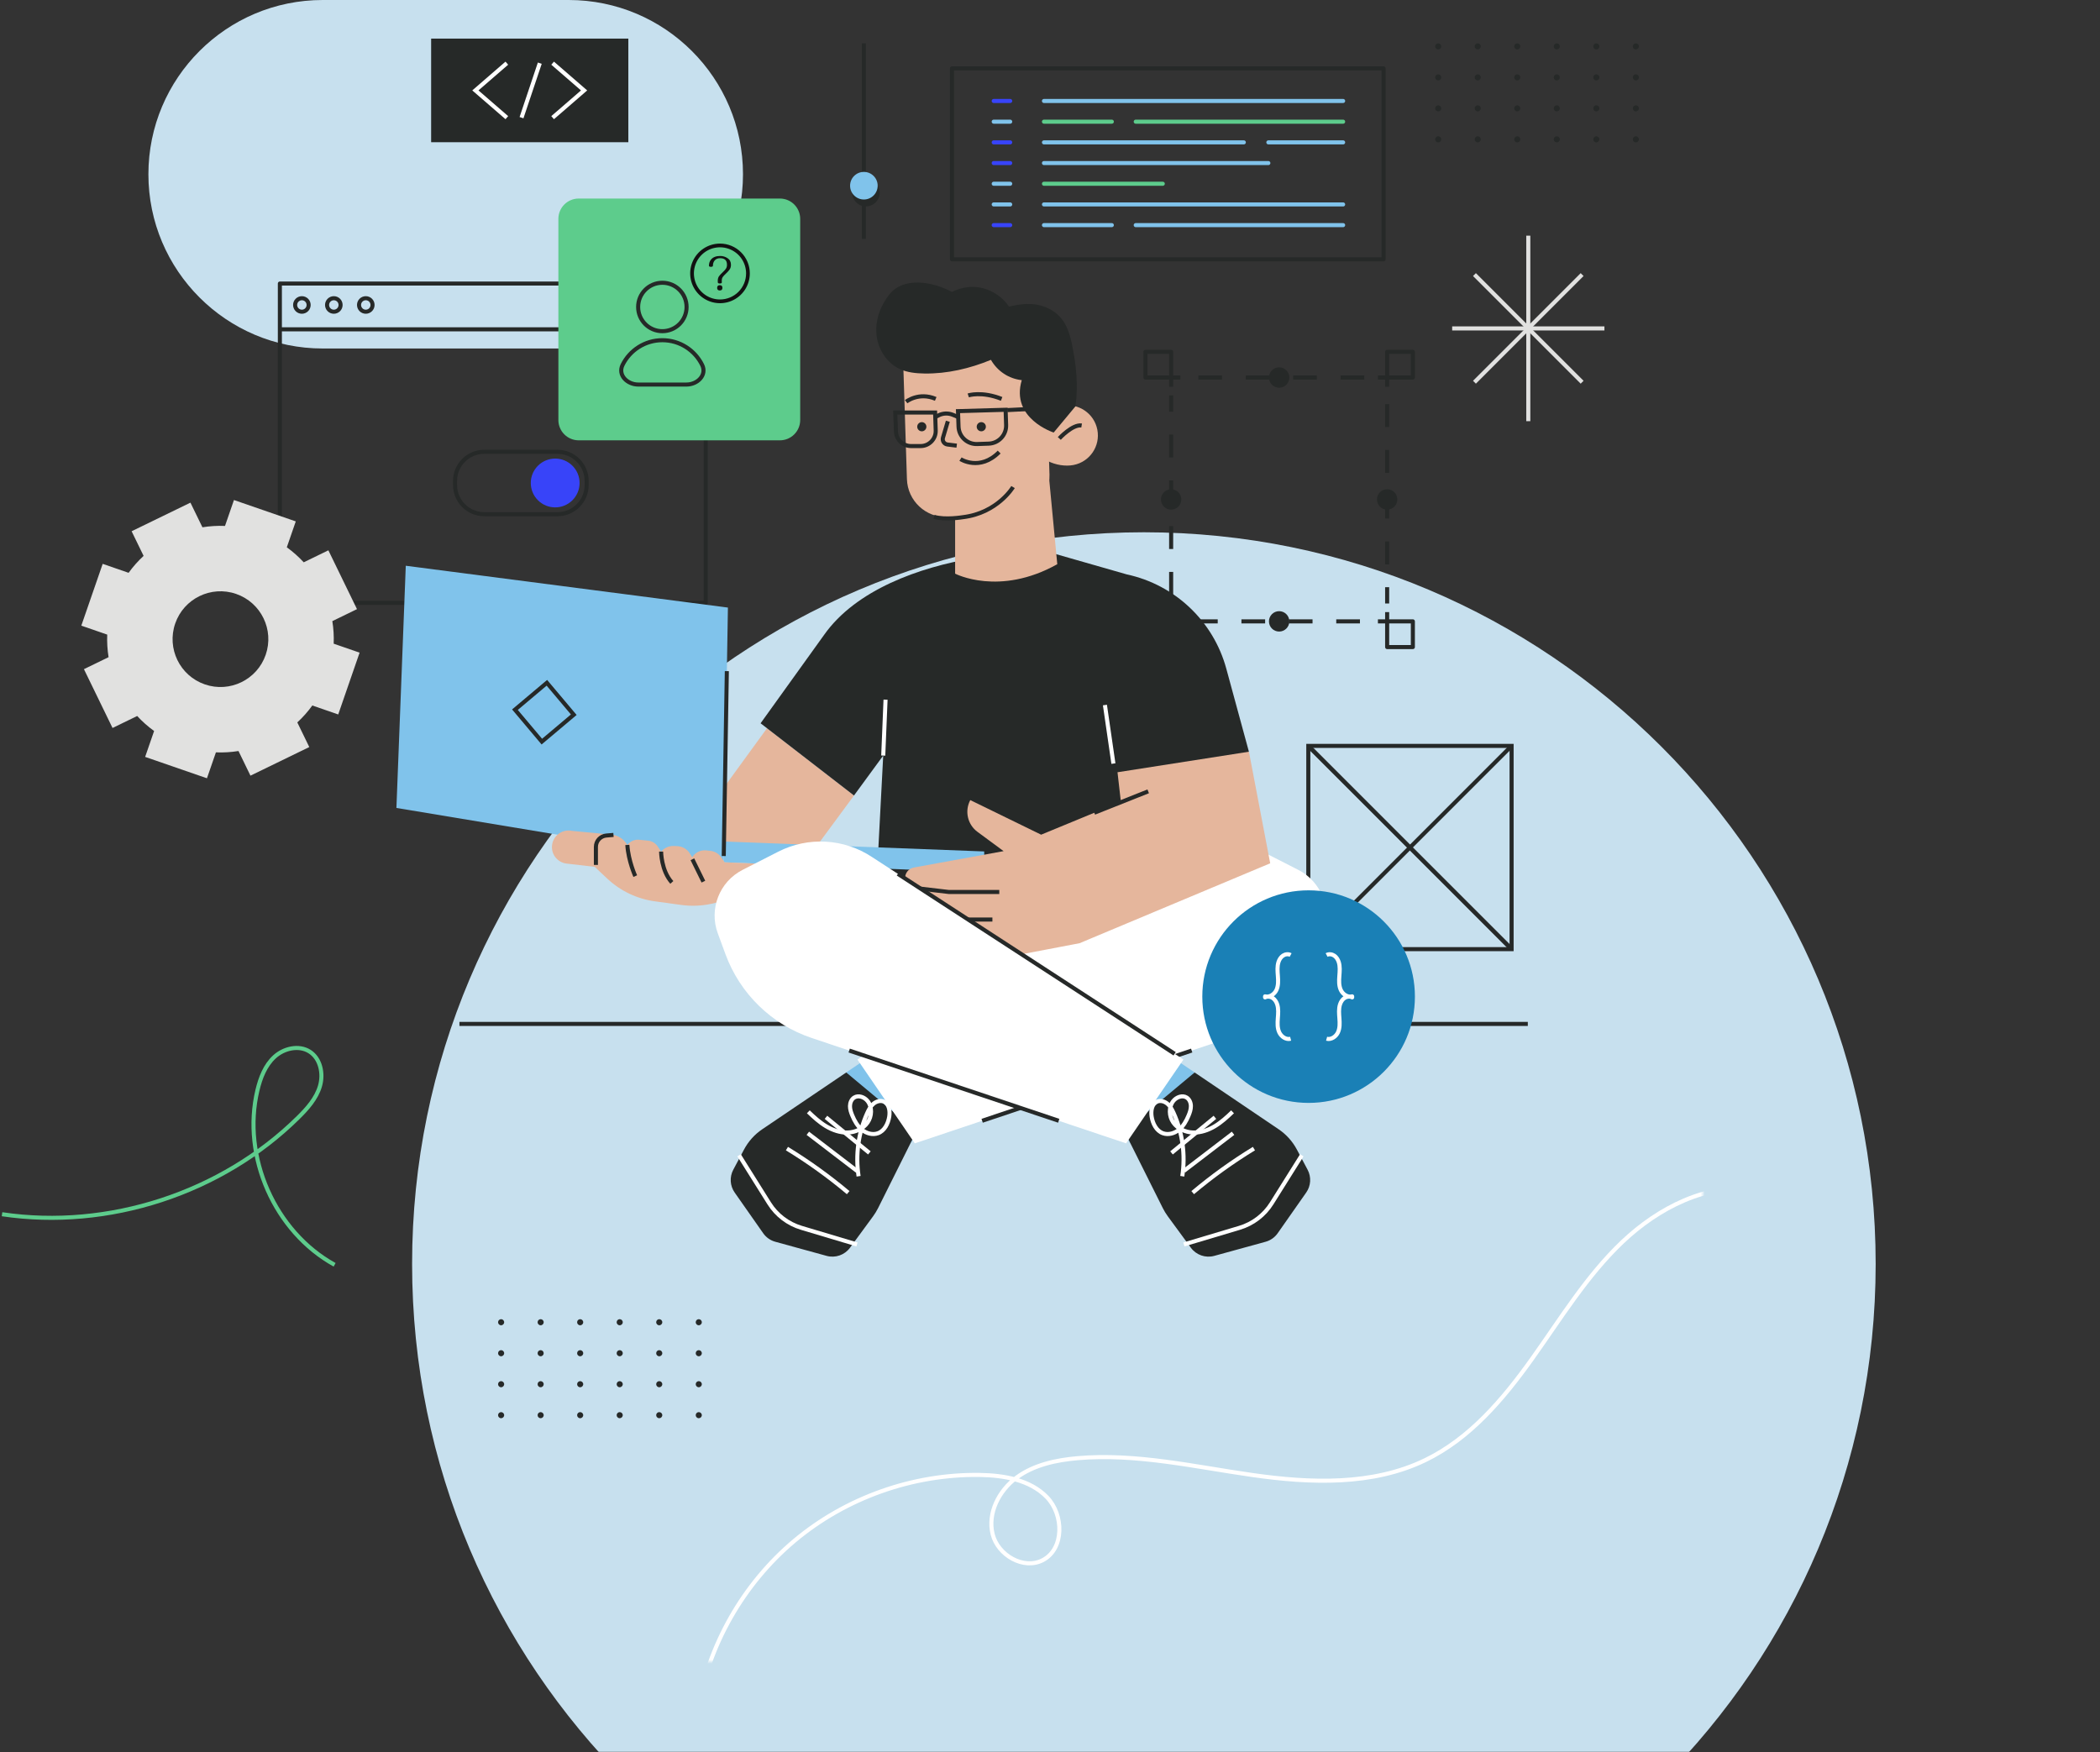 <?xml version="1.0" encoding="UTF-8"?> <svg xmlns="http://www.w3.org/2000/svg" width="1033" height="862" viewBox="0 0 1033 862" fill="none"><rect x="0" y="0" width="1033" height="862" fill="#333333" stroke="none"/><circle cx="364" cy="734" r="6" fill="#1A80B6"></circle><circle cx="388" cy="734" r="5.5" fill="white" stroke="#1A80B6"></circle><circle cx="412" cy="734" r="5.5" fill="white" stroke="#1A80B6"></circle><mask id="mask0_8767_10044" style="mask-type:luminance" maskUnits="userSpaceOnUse" x="183" y="248" width="850" height="614"><path d="M1033 248.072H183.256V862H1033V248.072Z" fill="white"></path></mask><g mask="url(#mask0_8767_10044)"><path d="M562.68 981.801C761.486 981.801 922.65 820.637 922.65 621.832C922.65 423.026 761.486 261.863 562.68 261.863C363.875 261.863 202.711 423.026 202.711 621.832C202.711 820.637 363.875 981.801 562.68 981.801Z" fill="#C7E0EE"></path></g><path d="M158.725 0H279.755C327.07 0 365.48 38.41 365.48 85.725C365.48 133.04 327.07 171.45 279.755 171.45H158.725C111.41 171.45 73 133.04 73 85.725C73 38.41 111.41 0 158.725 0Z" fill="#C7E0EE"></path><path d="M309.084 18.993H212.076V69.966H309.084V18.993Z" fill="#262928"></path><path d="M249.312 31.079L233.84 44.483L249.312 57.887" stroke="white" stroke-width="2" stroke-miterlimit="10"></path><path d="M271.841 31.079L287.32 44.483L271.841 57.887" stroke="white" stroke-width="2" stroke-miterlimit="10"></path><path d="M265.525 31.079L256.536 57.887" stroke="white" stroke-width="2" stroke-miterlimit="10"></path><path d="M743.559 366.959H643.566V466.951H743.559V366.959Z" stroke="#262928" stroke-width="2" stroke-miterlimit="10"></path><path d="M643.566 366.959L743.551 466.944" stroke="#262928" stroke-width="2" stroke-miterlimit="10"></path><path d="M643.566 366.959L743.551 466.944" stroke="#262928" stroke-width="2" stroke-miterlimit="10"></path><path d="M743.551 366.959L643.566 466.944" stroke="#262928" stroke-width="2" stroke-miterlimit="10"></path><path d="M751.775 115.941V207.194" stroke="#E1E1E0" stroke-width="2" stroke-linejoin="round"></path><path d="M789.223 161.567H714.327" stroke="#E1E1E0" stroke-width="2" stroke-linejoin="round"></path><path d="M778.258 135.085L725.293 188.05" stroke="#E1E1E0" stroke-width="2" stroke-linejoin="round"></path><path d="M778.258 188.05L725.293 135.085" stroke="#E1E1E0" stroke-width="2" stroke-linejoin="round"></path><mask id="mask1_8767_10044" style="mask-type:luminance" maskUnits="userSpaceOnUse" x="339" y="581" width="499" height="237"><path d="M837.598 581H339V817.493H837.598V581Z" fill="white"></path></mask><g mask="url(#mask1_8767_10044)"><path d="M343.052 841.946C348.337 809.481 365.619 779.114 390.829 757.986C416.039 736.857 448.958 725.157 481.847 725.627C493.82 725.801 506.739 727.997 515.039 736.63C523.339 745.263 523.581 761.969 512.979 767.535C503.544 772.488 490.874 765.134 488.284 754.79C485.694 744.445 491.397 733.328 499.969 726.99C508.542 720.651 519.424 718.311 530.049 717.387C558.826 714.888 587.481 721.598 616.077 725.672C644.672 729.746 675.122 730.935 701.112 718.342C723.013 707.732 739.378 688.452 753.517 668.641C767.655 648.83 780.423 627.74 798.068 610.981C815.713 594.222 839.598 582.007 863.748 584.991" stroke="white" stroke-width="2" stroke-miterlimit="10"></path></g><path d="M347.134 139.492H137.668V296.546H347.134V139.492Z" stroke="#262928" stroke-width="2" stroke-linejoin="round"></path><path d="M137.668 162.022H347.134" stroke="#262928" stroke-width="2" stroke-linejoin="round"></path><path d="M151.821 150.034C151.821 148.194 150.33 146.71 148.497 146.71C146.664 146.71 145.172 148.201 145.172 150.034C145.172 151.867 146.664 153.359 148.497 153.359C150.33 153.359 151.821 151.867 151.821 150.034Z" stroke="#262928" stroke-width="2" stroke-linejoin="round"></path><path d="M167.535 150.034C167.535 148.194 166.043 146.71 164.211 146.71C162.378 146.71 160.886 148.201 160.886 150.034C160.886 151.867 162.378 153.359 164.211 153.359C166.043 153.359 167.535 151.867 167.535 150.034Z" stroke="#262928" stroke-width="2" stroke-linejoin="round"></path><path d="M183.256 150.034C183.256 148.194 181.765 146.71 179.932 146.71C178.099 146.71 176.607 148.201 176.607 150.034C176.607 151.867 178.099 153.359 179.932 153.359C181.765 153.359 183.256 151.867 183.256 150.034Z" stroke="#262928" stroke-width="2" stroke-linejoin="round"></path><path d="M680.575 33.631H468.292V127.565H680.575V33.631Z" stroke="#262928" stroke-width="2" stroke-linejoin="round"></path><path d="M488.807 49.678H496.925" stroke="#3844F9" stroke-width="2" stroke-linecap="round" stroke-linejoin="round"></path><path d="M488.807 59.864H496.925" stroke="#80C3EB" stroke-width="2" stroke-linecap="round" stroke-linejoin="round"></path><path d="M488.807 70.042H496.925" stroke="#3844F9" stroke-width="2" stroke-linecap="round" stroke-linejoin="round"></path><path d="M488.807 80.22H496.925" stroke="#3844F9" stroke-width="2" stroke-linecap="round" stroke-linejoin="round"></path><path d="M488.807 90.397H496.925" stroke="#80C3EB" stroke-width="2" stroke-linecap="round" stroke-linejoin="round"></path><path d="M488.807 100.576H496.925" stroke="#80C3EB" stroke-width="2" stroke-linecap="round" stroke-linejoin="round"></path><path d="M488.807 110.753H496.925" stroke="#3844F9" stroke-width="2" stroke-linecap="round" stroke-linejoin="round"></path><path d="M513.525 49.678H660.696" stroke="#80C3EB" stroke-width="2" stroke-linecap="round" stroke-linejoin="round"></path><path d="M513.525 59.864H546.914" stroke="#5DCC8C" stroke-width="2" stroke-linecap="round" stroke-linejoin="round"></path><path d="M558.667 59.864H660.696" stroke="#5DCC8C" stroke-width="2" stroke-linecap="round" stroke-linejoin="round"></path><path d="M513.525 70.042H611.844" stroke="#80C3EB" stroke-width="2" stroke-linecap="round" stroke-linejoin="round"></path><path d="M623.907 70.042H660.696" stroke="#80C3EB" stroke-width="2" stroke-linecap="round" stroke-linejoin="round"></path><path d="M513.525 110.753H546.914" stroke="#80C3EB" stroke-width="2" stroke-linecap="round" stroke-linejoin="round"></path><path d="M558.667 110.753H660.696" stroke="#80C3EB" stroke-width="2" stroke-linecap="round" stroke-linejoin="round"></path><path d="M513.525 80.22H623.907" stroke="#80C3EB" stroke-width="2" stroke-linecap="round" stroke-linejoin="round"></path><path d="M513.525 90.397H571.98" stroke="#5DCC8C" stroke-width="2" stroke-linecap="round" stroke-linejoin="round"></path><path d="M513.525 100.576H660.696" stroke="#80C3EB" stroke-width="2" stroke-linecap="round" stroke-linejoin="round"></path><path d="M682.347 301.151V305.694H677.803" stroke="#262928" stroke-width="2" stroke-linejoin="round"></path><path d="M668.966 305.694H585.051" stroke="#262928" stroke-width="2" stroke-linejoin="round" stroke-dasharray="11.66 11.66"></path><path d="M580.636 305.694H576.092V301.151" stroke="#262928" stroke-width="2" stroke-linejoin="round"></path><path d="M576.092 292.616V194.547" stroke="#262928" stroke-width="2" stroke-linejoin="round" stroke-dasharray="11.26 11.26"></path><path d="M576.092 190.276V185.732H580.636" stroke="#262928" stroke-width="2" stroke-linejoin="round"></path><path d="M589.466 185.732H673.389" stroke="#262928" stroke-width="2" stroke-linejoin="round" stroke-dasharray="11.66 11.66"></path><path d="M677.803 185.732H682.347V190.276" stroke="#262928" stroke-width="2" stroke-linejoin="round"></path><path d="M682.347 198.811V296.887" stroke="#262928" stroke-width="2" stroke-linejoin="round" stroke-dasharray="11.26 11.26"></path><path d="M576.092 173.093H563.445V185.74H576.092V173.093Z" stroke="#262928" stroke-width="2" stroke-linejoin="round"></path><path d="M576.092 305.694H563.445V318.341H576.092V305.694Z" stroke="#262928" stroke-width="2" stroke-linejoin="round"></path><path d="M694.994 173.093H682.347V185.74H694.994V173.093Z" stroke="#262928" stroke-width="2" stroke-linejoin="round"></path><path d="M694.994 305.694H682.347V318.341H694.994V305.694Z" stroke="#262928" stroke-width="2" stroke-linejoin="round"></path><path d="M629.216 190.746C631.984 190.746 634.229 188.501 634.229 185.732C634.229 182.964 631.984 180.719 629.216 180.719C626.447 180.719 624.203 182.964 624.203 185.732C624.203 188.501 626.447 190.746 629.216 190.746Z" fill="#262928"></path><path d="M629.216 310.708C631.984 310.708 634.229 308.463 634.229 305.694C634.229 302.926 631.984 300.681 629.216 300.681C626.447 300.681 624.203 302.926 624.203 305.694C624.203 308.463 626.447 310.708 629.216 310.708Z" fill="#262928"></path><path d="M682.347 250.723C685.111 250.723 687.36 248.481 687.36 245.71C687.36 242.938 685.119 240.696 682.347 240.696C679.575 240.696 677.334 242.938 677.334 245.71C677.334 248.481 679.575 250.723 682.347 250.723Z" fill="#262928"></path><path d="M576.092 250.73C578.861 250.73 581.105 248.486 581.105 245.717C581.105 242.948 578.861 240.704 576.092 240.704C573.323 240.704 571.079 242.948 571.079 245.717C571.079 248.486 573.323 250.73 576.092 250.73Z" fill="#262928"></path><path d="M166.376 351.49L176.887 321.085L164.142 316.678C164.294 312.929 164.066 309.211 163.476 305.576L175.6 299.677L161.53 270.741L149.405 276.64C146.906 273.929 144.119 271.452 141.083 269.256L145.49 256.511L115.085 246L110.678 258.745C106.929 258.594 103.211 258.821 99.576 259.412L93.677 247.287L64.741 261.358L70.64 273.482C67.929 275.981 65.452 278.768 63.256 281.805L50.511 277.397L40 307.802L52.745 312.21C52.594 315.958 52.821 319.677 53.411 323.312L41.287 329.211L55.358 358.147L67.482 352.248C69.981 354.959 72.768 357.435 75.805 359.631L71.397 372.376L101.802 382.887L106.21 370.142C109.958 370.294 113.677 370.067 117.311 369.476L123.203 381.6L152.139 367.53L146.247 355.405C148.959 352.906 151.435 350.12 153.631 347.083L166.376 351.49ZM100.75 336.7C88.459 332.452 81.939 319.04 86.187 306.75C90.435 294.459 103.847 287.939 116.138 292.187C128.428 296.435 134.949 309.847 130.7 322.138C126.452 334.429 113.04 340.949 100.75 336.7Z" fill="#E1E1E0"></path><path d="M383.623 97.675H284.669C279.146 97.675 274.669 102.152 274.669 107.675V206.63C274.669 212.153 279.146 216.63 284.669 216.63H383.623C389.146 216.63 393.623 212.153 393.623 206.63V107.675C393.623 102.152 389.146 97.675 383.623 97.675Z" fill="#5DCC8C"></path><path d="M325.817 162.933C332.396 162.933 337.73 157.6 337.73 151.021C337.73 144.442 332.396 139.109 325.817 139.109C319.239 139.109 313.905 144.442 313.905 151.021C313.905 157.6 319.239 162.933 325.817 162.933Z" fill="#5DCC8C" stroke="#262928" stroke-width="2" stroke-miterlimit="10"></path><path d="M337.635 189.188C343.158 189.188 347.835 184.484 345.387 179.533C341.825 172.327 334.399 167.371 325.818 167.371C317.236 167.371 309.81 172.327 306.248 179.533C303.8 184.484 308.477 189.188 314 189.188H337.635Z" fill="#5DCC8C" stroke="#262928" stroke-width="2" stroke-miterlimit="10"></path><path d="M354.171 119.833C351.271 119.833 348.435 120.694 346.023 122.305C343.611 123.917 341.731 126.207 340.621 128.887C339.511 131.567 339.221 134.516 339.787 137.361C340.352 140.206 341.749 142.82 343.801 144.871C345.852 146.922 348.465 148.319 351.31 148.885C354.155 149.451 357.104 149.16 359.784 148.05C362.464 146.94 364.755 145.06 366.366 142.648C367.978 140.236 368.838 137.401 368.838 134.5C368.838 130.61 367.293 126.88 364.542 124.129C361.792 121.379 358.061 119.833 354.171 119.833ZM354.171 147.333C351.633 147.333 349.152 146.581 347.042 145.171C344.931 143.76 343.286 141.756 342.315 139.411C341.344 137.066 341.09 134.486 341.585 131.996C342.08 129.507 343.302 127.22 345.097 125.425C346.892 123.631 349.178 122.408 351.668 121.913C354.157 121.418 356.738 121.672 359.083 122.644C361.428 123.615 363.432 125.26 364.842 127.37C366.252 129.481 367.005 131.962 367.005 134.5C367.005 137.904 365.653 141.168 363.246 143.575C360.839 145.981 357.575 147.333 354.171 147.333Z" fill="#111111"></path><path d="M355.067 138.905C355.091 139.276 354.761 139.461 354.076 139.461C353.439 139.461 353.113 139.284 353.097 138.929L353.073 138.337C353.041 137.41 353.222 136.629 353.617 135.992C353.907 135.525 354.567 134.808 355.599 133.841C356.146 133.334 356.618 132.814 357.013 132.282C357.407 131.743 357.605 131.074 357.605 130.276C357.621 128.109 356.505 127.025 354.257 127.025C353.065 127.025 352.162 127.396 351.55 128.137C350.978 128.822 350.692 129.68 350.692 130.711C350.692 131.082 350.366 131.267 349.713 131.267C349.061 131.267 348.734 131.082 348.734 130.711C348.734 129.511 349.081 128.5 349.774 127.678C350.749 126.51 352.243 125.926 354.257 125.926C355.578 125.926 356.791 126.292 357.895 127.025C359.007 127.751 359.562 128.834 359.562 130.276C359.562 131.195 359.341 131.968 358.898 132.597C358.455 133.217 357.915 133.821 357.278 134.409C356.32 135.304 355.711 135.964 355.454 136.391C355.147 136.891 355.01 137.535 355.043 138.325L355.067 138.905ZM354.064 140.307C354.926 140.307 355.357 140.742 355.357 141.612C355.357 142.474 354.926 142.905 354.064 142.905C353.202 142.905 352.771 142.474 352.771 141.612C352.771 140.742 353.202 140.307 354.064 140.307Z" fill="#111111"></path><path d="M225.996 503.739H751.539" stroke="#262928" stroke-width="2" stroke-miterlimit="10"></path><path d="M426.109 520.96L416.265 527.617L447.851 562.49L456.098 548.76L426.109 520.96Z" fill="#80C3EB"></path><path d="M450.85 556.485L431.948 594.326C431.244 595.727 430.426 597.075 429.502 598.34L418.127 613.849C415.492 617.439 410.918 619.029 406.624 617.855L381.369 610.911C378.96 610.252 376.855 608.768 375.416 606.715L361.384 586.693C359.066 583.383 358.802 579.059 360.695 575.493L365.988 565.534C368.116 561.528 371.191 558.105 374.947 555.568L416.272 527.624L450.857 556.492L450.85 556.485Z" fill="#262928"></path><path d="M421.785 521.248L574.992 421.619C588.767 412.501 606.389 411.502 621.103 419.007L638.619 427.943C650.009 433.751 655.257 447.155 650.842 459.15L647.041 469.48C639.884 488.927 624.292 504.073 604.64 510.661L449.994 562.497L421.778 521.256L421.785 521.248Z" fill="white"></path><path d="M562.239 429.911L426.109 518.431" stroke="#262928" stroke-width="2" stroke-miterlimit="10"></path><path d="M586.2 516.841L483.125 551.388" stroke="#262928" stroke-width="2" stroke-miterlimit="10"></path><path d="M421.558 612.229L394.212 604.057C387.647 602.096 382.013 597.81 378.378 592.009L363.557 568.374" stroke="white" stroke-width="2" stroke-miterlimit="10"></path><path d="M427.646 567.193C420.528 561.361 413.41 555.523 406.299 549.692" stroke="white" stroke-width="2" stroke-miterlimit="10"></path><path d="M421.558 576.053C413.501 569.881 405.435 563.717 397.378 557.545" stroke="white" stroke-width="2" stroke-miterlimit="10"></path><path d="M417.219 586.746C407.745 578.779 397.673 571.532 387.101 565.08" stroke="white" stroke-width="2" stroke-miterlimit="10"></path><path d="M422.345 578.688C420.732 568.207 422.224 557.272 426.586 547.609C427.344 545.928 428.23 544.239 429.631 543.043C431.032 541.846 433.084 541.233 434.773 541.975C437.34 543.096 437.862 546.541 437.431 549.305C436.893 552.744 435.129 556.348 431.857 557.53C429.199 558.491 426.124 557.575 423.943 555.78C421.762 553.978 420.346 551.426 419.256 548.813C418.635 547.329 418.09 545.761 418.112 544.148C418.127 542.535 418.801 540.854 420.157 539.976C422.27 538.613 425.261 539.733 426.806 541.717C429.123 544.686 428.926 549.177 426.768 552.259C424.61 555.341 420.808 557.037 417.052 557.174C413.288 557.31 409.585 556.015 406.359 554.084C403.133 552.153 400.331 549.593 397.62 546.981" stroke="white" stroke-width="2" stroke-miterlimit="10"></path><path d="M401.278 416.863L420.089 391.365L377.294 358.272L337.401 413.107L401.278 416.863Z" fill="#E5B69C"></path><path d="M554.333 282.604C578.006 287.715 596.863 305.595 603.224 328.965L614.348 369.828L543.512 437.59L431.342 431.206L434.462 371.721L420.081 391.365L374.137 355.834L405.39 312.327C421.035 290.146 452.289 279.029 479.066 274.576L499.824 266.988L554.326 282.604H554.333Z" fill="#262928"></path><path d="M453.329 162.959L494.679 161.638C505.305 161.299 514.21 169.652 514.549 180.279L516.25 233.496C516.589 244.123 508.236 253.028 497.609 253.367L465.994 254.377C455.367 254.717 446.462 246.364 446.123 235.737L444.111 172.778C443.943 167.525 448.076 163.12 453.329 162.952L453.329 162.959Z" fill="#E5B69C"></path><path d="M539.793 211.426C541.338 219.461 536.075 227.223 528.048 228.768C520.021 230.313 509.085 225.663 507.54 217.629C505.996 209.594 514.417 201.226 522.452 199.681C530.486 198.136 538.249 203.391 539.793 211.426Z" fill="#E5B69C"></path><path d="M469.828 246.224V282.218C469.828 282.218 491.524 293.569 520.081 277.568L514.992 224.134L469.828 246.224Z" fill="#E5B69C"></path><path d="M199.604 278.333L358.067 298.908L355.962 424.224L195 397.484L199.604 278.333Z" fill="#80C3EB"></path><path d="M356.136 414.008L484.133 418.885L484.216 429.313L355.962 424.224L356.136 414.008Z" fill="#80C3EB"></path><path d="M281.422 408.775L280.975 408.7C276.507 407.973 272.304 411.017 271.6 415.493C270.88 420.074 274.114 424.323 278.718 424.86L292.546 426.466L298.733 432.274C305.178 438.325 313.349 442.217 322.111 443.421L335.098 445.209C345.102 446.587 355.265 444.368 363.792 438.946L390.509 425.595L356.454 424.224L354.621 421.604C353.417 419.923 351.562 418.832 349.51 418.605L347.45 418.378C344.678 418.067 341.974 419.377 340.49 421.74L339.377 419.93C338.029 417.734 335.674 416.363 333.099 416.265L331.433 416.204C329.048 416.114 326.745 417.136 325.216 418.969L323.519 416.416C322.444 414.803 320.71 413.758 318.779 413.569L314.409 413.137C312.16 412.918 309.964 413.88 308.608 415.689C306.935 412.797 303.966 410.896 300.642 410.585L281.437 408.775H281.422Z" fill="#E5B69C"></path><path d="M340.589 422.732L346.003 433.743" stroke="#262928" stroke-width="2" stroke-miterlimit="10"></path><path d="M325.208 418.969C325.208 418.969 325.208 428.238 330.471 434.13" stroke="#262928" stroke-width="2" stroke-miterlimit="10"></path><path d="M312.493 431.025C312.493 431.025 309.101 423.603 308.593 415.69" stroke="#262928" stroke-width="2" stroke-miterlimit="10"></path><path d="M301.778 410.76L298.264 411.055C295.363 411.297 293.129 413.721 293.129 416.636V425.519" stroke="#262928" stroke-width="2" stroke-miterlimit="10"></path><path d="M549.706 379.93L551.365 394.455L512.145 410.638L477.287 393.622C474.424 398.984 475.931 405.633 480.823 409.245L493.682 418.734L449.517 426.799C446.859 427.284 445.004 429.714 445.231 432.403L445.564 436.341H444.988C441.573 436.341 438.771 439.029 438.627 442.444C438.514 445.186 440.164 447.692 442.732 448.662L443.603 448.995L443.996 454.493C444.239 457.923 446.617 460.831 449.933 461.755L450.82 461.998L451.554 464.482C452.728 468.465 456.211 471.343 460.346 471.729L480.626 473.645L531.039 464.035L624.821 424.724L614.356 369.821L549.706 379.923V379.93Z" fill="#E5B69C"></path><path d="M491.554 438.84H466.806L445.564 436.341" stroke="#262928" stroke-width="2" stroke-miterlimit="10"></path><path d="M488.169 452.38H462.012L443.603 448.995" stroke="#262928" stroke-width="2" stroke-miterlimit="10"></path><path d="M485.549 464.338H470.448L450.82 461.998" stroke="#262928" stroke-width="2" stroke-miterlimit="10"></path><path d="M543.519 346.86L547.692 375.659" stroke="white" stroke-width="2" stroke-miterlimit="10"></path><path d="M435.606 344.217L434.47 371.721" stroke="white" stroke-width="2" stroke-miterlimit="10"></path><path d="M356.015 421.142L357.537 330.177" stroke="#262928" stroke-width="2" stroke-miterlimit="10"></path><path d="M282.242 351.62L269.011 335.913L253.303 349.144L266.535 364.852L282.242 351.62Z" stroke="#262928" stroke-width="2" stroke-miterlimit="10"></path><path d="M564.806 389.313L538.286 399.855" stroke="#262928" stroke-width="2" stroke-miterlimit="10"></path><path d="M455.697 209.934C455.697 208.685 454.682 207.678 453.44 207.678C452.198 207.678 451.183 208.693 451.183 209.934C451.183 211.176 452.198 212.191 453.44 212.191C454.682 212.191 455.697 211.176 455.697 209.934Z" fill="#262928"></path><path d="M484.958 209.934C484.958 208.685 483.943 207.678 482.702 207.678C481.46 207.678 480.445 208.693 480.445 209.934C480.445 211.176 481.46 212.191 482.702 212.191C483.943 212.191 484.958 211.176 484.958 209.934Z" fill="#262928"></path><path d="M466.246 207.246L463.852 215.319C463.391 216.879 464.436 218.484 466.056 218.681L470.615 219.249" stroke="#262928" stroke-width="2" stroke-miterlimit="10"></path><path d="M472.471 225.872C472.471 225.872 481.982 232.028 491.494 222.403" stroke="#262928" stroke-width="2" stroke-miterlimit="10"></path><path d="M529.024 199.908L518.316 212.797C518.316 212.797 496.946 205.959 502.618 187.019C496.249 186.36 490.622 182.596 487.449 177.03C477.135 181.294 465.889 183.937 454.727 183.755C450.585 183.687 446.351 183.278 442.588 181.536C436.12 178.545 431.834 171.714 431.145 164.618C430.448 157.53 433.076 150.336 437.537 144.777C444.458 136.159 458.513 138.393 468.252 143.626C473.031 141.241 478.362 140.438 483.527 141.786C488.691 143.134 493.334 146.406 496.34 150.813C500.687 149.836 505.48 149.086 509.873 149.866C514.257 150.646 518.506 152.668 521.489 155.978C524.852 159.711 526.366 164.739 527.366 169.662C529.411 179.741 530.494 189.738 529.017 199.916L529.024 199.908Z" fill="#262928"></path><path d="M440.369 202.952H459.99L460.278 211.782C460.415 215.97 457.052 219.446 452.864 219.446H448.139C444.148 219.446 440.877 216.296 440.725 212.305L440.369 202.952Z" stroke="#262928" stroke-width="2" stroke-miterlimit="10"></path><path d="M471.244 202.271L471.509 209.897C471.675 214.796 475.787 218.628 480.687 218.454L486.359 218.257C491.251 218.09 495.083 213.986 494.916 209.094L494.667 201.597L471.251 202.271H471.244Z" stroke="#262928" stroke-width="2" stroke-miterlimit="10"></path><path d="M498.321 239.615C498.321 239.615 490.682 252.398 473.653 254.44C473.653 254.44 464.868 255.927 459.448 254.26" stroke="#262928" stroke-width="2" stroke-miterlimit="10"></path><path d="M460.066 205.164L461.672 204.353C463.868 203.24 466.435 203.142 468.714 204.081L471.35 205.164" stroke="#262928" stroke-width="2" stroke-miterlimit="10"></path><path d="M495.477 201.756L527.116 200.143" stroke="#262928" stroke-width="2" stroke-miterlimit="10"></path><path d="M476.287 194.531C476.287 194.531 482.853 192.343 492.705 196.25" stroke="#262928" stroke-width="2" stroke-miterlimit="10"></path><path d="M445.746 197.628C445.746 197.628 451.933 192.699 460.286 196.25" stroke="#262928" stroke-width="2" stroke-miterlimit="10"></path><path d="M521.073 215.705C521.073 215.705 527.593 208.609 532.061 209.329" stroke="#262928" stroke-width="2" stroke-miterlimit="10"></path><path d="M577.809 520.96L587.654 527.617L556.067 562.49L547.82 548.76L577.809 520.96Z" fill="#80C3EB"></path><path d="M553.068 556.485L571.97 594.326C572.675 595.727 573.492 597.075 574.416 598.34L585.791 613.849C588.426 617.439 593 619.029 597.294 617.855L622.549 610.911C624.958 610.252 627.063 608.768 628.502 606.715L642.534 586.693C644.852 583.383 645.117 579.059 643.223 575.493L637.93 565.534C635.802 561.528 632.727 558.105 628.971 555.568L587.646 527.624L553.061 556.492L553.068 556.485Z" fill="#262928"></path><path d="M582.133 521.248L428.926 421.619C415.151 412.501 397.529 411.502 382.815 419.006L365.299 427.942C353.909 433.751 348.661 447.155 353.076 459.15L356.878 469.48C364.034 488.927 379.627 504.073 399.278 510.661L553.924 562.497L582.141 521.256L582.133 521.248Z" fill="white"></path><path d="M441.679 429.911L577.809 518.431" stroke="#262928" stroke-width="2" stroke-miterlimit="10"></path><path d="M417.718 516.841L520.793 551.388" stroke="#262928" stroke-width="2" stroke-miterlimit="10"></path><path d="M582.36 612.229L609.706 604.057C616.272 602.096 621.906 597.81 625.541 592.009L640.361 568.374" stroke="white" stroke-width="2" stroke-miterlimit="10"></path><path d="M576.272 567.193C583.39 561.361 590.509 555.523 597.62 549.692" stroke="white" stroke-width="2" stroke-miterlimit="10"></path><path d="M582.36 576.053C590.418 569.881 598.483 563.717 606.541 557.545" stroke="white" stroke-width="2" stroke-miterlimit="10"></path><path d="M586.699 586.746C596.173 578.779 606.245 571.532 616.817 565.08" stroke="white" stroke-width="2" stroke-miterlimit="10"></path><path d="M581.573 578.688C583.186 568.207 581.694 557.272 577.332 547.609C576.575 545.928 575.689 544.239 574.288 543.043C572.887 541.846 570.834 541.233 569.146 541.975C566.578 543.096 566.056 546.541 566.488 549.305C567.025 552.744 568.79 556.348 572.061 557.53C574.719 558.491 577.794 557.575 579.975 555.78C582.156 553.978 583.572 551.426 584.663 548.813C585.283 547.329 585.829 545.761 585.806 544.148C585.791 542.535 585.117 540.854 583.761 539.976C581.648 538.613 578.657 539.733 577.112 541.717C574.795 544.686 574.992 549.177 577.15 552.259C579.308 555.341 583.11 557.037 586.866 557.174C590.622 557.31 594.333 556.015 597.559 554.084C600.785 552.153 603.587 549.593 606.298 546.981" stroke="white" stroke-width="2" stroke-miterlimit="10"></path><path d="M274.207 222.264H238.213C230.275 222.264 223.84 228.699 223.84 236.637V238.599C223.84 246.537 230.275 252.972 238.213 252.972H274.207C282.145 252.972 288.58 246.537 288.58 238.599V236.637C288.58 228.699 282.145 222.264 274.207 222.264Z" stroke="#262928" stroke-width="2" stroke-miterlimit="10"></path><path d="M281.585 246.103C286.273 241.416 286.273 233.816 281.585 229.129C276.898 224.441 269.298 224.441 264.611 229.129C259.923 233.816 259.923 241.416 264.61 246.104C269.298 250.791 276.898 250.791 281.585 246.103Z" fill="#3844F9"></path><path d="M643.71 542.597C672.59 542.597 696.001 519.185 696.001 490.306C696.001 461.427 672.59 438.015 643.71 438.015C614.831 438.015 591.42 461.427 591.42 490.306C591.42 519.185 614.831 542.597 643.71 542.597Z" fill="#1A80B6"></path><path d="M634.865 511.025C632.624 511.646 630.253 509.996 629.276 507.89C628.3 505.777 628.39 503.346 628.565 501.029C628.739 498.712 628.974 496.319 628.254 494.108C627.845 492.866 627.111 491.692 626.02 490.972C624.93 490.253 623.445 490.064 622.294 490.685V490.177C624.536 490.798 626.906 489.147 627.883 487.042C628.86 484.929 628.769 482.498 628.595 480.181C628.421 477.864 628.186 475.471 628.905 473.259C629.314 472.018 630.049 470.844 631.139 470.124C632.23 469.405 633.714 469.216 634.865 469.837" fill="#1A80B6"></path><path d="M634.865 511.025C632.624 511.646 630.253 509.996 629.276 507.89C628.3 505.777 628.39 503.346 628.565 501.029C628.739 498.712 628.974 496.319 628.254 494.108C627.845 492.866 627.111 491.692 626.02 490.972C624.93 490.253 623.445 490.064 622.294 490.685V490.177C624.536 490.798 626.906 489.147 627.883 487.042C628.86 484.929 628.769 482.498 628.595 480.181C628.421 477.864 628.186 475.471 628.905 473.259C629.314 472.018 630.049 470.844 631.139 470.124C632.23 469.405 633.714 469.216 634.865 469.837" stroke="white" stroke-width="2" stroke-linejoin="round"></path><path d="M652.563 511.025C654.805 511.646 657.175 509.996 658.152 507.89C659.129 505.777 659.038 503.346 658.864 501.029C658.689 498.712 658.455 496.319 659.174 494.108C659.583 492.866 660.318 491.692 661.408 490.972C662.499 490.253 663.983 490.064 665.134 490.685V490.177C662.892 490.798 660.522 489.147 659.545 487.042C658.568 484.929 658.659 482.498 658.833 480.181C659.008 477.864 659.242 475.471 658.523 473.259C658.114 472.018 657.379 470.844 656.289 470.124C655.198 469.405 653.714 469.216 652.563 469.837" fill="#1A80B6"></path><path d="M652.563 511.025C654.805 511.646 657.175 509.996 658.152 507.89C659.129 505.777 659.038 503.346 658.864 501.029C658.689 498.712 658.455 496.319 659.174 494.108C659.583 492.866 660.318 491.692 661.408 490.972C662.499 490.253 663.983 490.064 665.134 490.685V490.177C662.892 490.798 660.522 489.147 659.545 487.042C658.568 484.929 658.659 482.498 658.833 480.181C659.008 477.864 659.242 475.471 658.523 473.259C658.114 472.018 657.379 470.844 656.289 470.124C655.198 469.405 653.714 469.216 652.563 469.837" stroke="white" stroke-width="2" stroke-linejoin="round"></path><path d="M342.228 650.499C342.228 649.674 342.902 649 343.728 649C344.553 649 345.227 649.674 345.227 650.499C345.227 651.325 344.553 651.999 343.728 651.999C342.902 651.999 342.228 651.325 342.228 650.499Z" fill="#262928"></path><path d="M322.781 650.499C322.781 649.674 323.455 649 324.281 649C325.106 649 325.78 649.674 325.78 650.499C325.78 651.325 325.106 651.999 324.281 651.999C323.455 651.999 322.781 651.325 322.781 650.499Z" fill="#262928"></path><path d="M303.334 650.499C303.334 649.674 304.008 649 304.833 649C305.659 649 306.333 649.674 306.333 650.499C306.333 651.325 305.659 651.999 304.833 651.999C304.008 651.999 303.334 651.325 303.334 650.499Z" fill="#262928"></path><path d="M285.386 651.999C286.214 651.999 286.886 651.328 286.886 650.499C286.886 649.671 286.214 649 285.386 649C284.558 649 283.887 649.671 283.887 650.499C283.887 651.328 284.558 651.999 285.386 651.999Z" fill="#262928"></path><path d="M264.447 650.499C264.447 649.674 265.121 649 265.947 649C266.772 649 267.446 649.674 267.446 650.499C267.446 651.325 266.772 651.999 265.947 651.999C265.121 651.999 264.447 651.325 264.447 650.499Z" fill="#262928"></path><path d="M245 650.499C245 649.674 245.674 649 246.5 649C247.325 649 247.999 649.674 247.999 650.499C247.999 651.325 247.325 651.999 246.5 651.999C245.674 651.999 245 651.325 245 650.499Z" fill="#262928"></path><path d="M342.228 665.744C342.228 664.918 342.902 664.244 343.728 664.244C344.553 664.244 345.227 664.918 345.227 665.744C345.227 666.569 344.553 667.243 343.728 667.243C342.902 667.243 342.228 666.569 342.228 665.744Z" fill="#262928"></path><path d="M322.781 665.744C322.781 664.918 323.455 664.244 324.281 664.244C325.106 664.244 325.78 664.918 325.78 665.744C325.78 666.569 325.106 667.243 324.281 667.243C323.455 667.243 322.781 666.569 322.781 665.744Z" fill="#262928"></path><path d="M303.334 665.744C303.334 664.918 304.008 664.244 304.833 664.244C305.659 664.244 306.333 664.918 306.333 665.744C306.333 666.569 305.659 667.243 304.833 667.243C304.008 667.243 303.334 666.569 303.334 665.744Z" fill="#262928"></path><path d="M285.386 667.243C286.214 667.243 286.886 666.572 286.886 665.744C286.886 664.916 286.214 664.244 285.386 664.244C284.558 664.244 283.887 664.916 283.887 665.744C283.887 666.572 284.558 667.243 285.386 667.243Z" fill="#262928"></path><path d="M264.447 665.744C264.447 664.918 265.121 664.244 265.947 664.244C266.772 664.244 267.446 664.918 267.446 665.744C267.446 666.569 266.772 667.243 265.947 667.243C265.121 667.243 264.447 666.569 264.447 665.744Z" fill="#262928"></path><path d="M245 665.744C245 664.918 245.674 664.244 246.5 664.244C247.325 664.244 247.999 664.918 247.999 665.744C247.999 666.569 247.325 667.243 246.5 667.243C245.674 667.243 245 666.569 245 665.744Z" fill="#262928"></path><path d="M342.228 680.988C342.228 680.162 342.902 679.488 343.728 679.488C344.553 679.488 345.227 680.162 345.227 680.988C345.227 681.813 344.553 682.487 343.728 682.487C342.902 682.487 342.228 681.813 342.228 680.988Z" fill="#262928"></path><path d="M322.781 680.988C322.781 680.162 323.455 679.488 324.281 679.488C325.106 679.488 325.78 680.162 325.78 680.988C325.78 681.813 325.106 682.487 324.281 682.487C323.455 682.487 322.781 681.813 322.781 680.988Z" fill="#262928"></path><path d="M303.334 680.988C303.334 680.162 304.008 679.488 304.833 679.488C305.659 679.488 306.333 680.162 306.333 680.988C306.333 681.813 305.659 682.487 304.833 682.487C304.008 682.487 303.334 681.813 303.334 680.988Z" fill="#262928"></path><path d="M285.386 682.487C286.214 682.487 286.886 681.816 286.886 680.988C286.886 680.16 286.214 679.488 285.386 679.488C284.558 679.488 283.887 680.16 283.887 680.988C283.887 681.816 284.558 682.487 285.386 682.487Z" fill="#262928"></path><path d="M264.447 680.988C264.447 680.162 265.121 679.488 265.947 679.488C266.772 679.488 267.446 680.162 267.446 680.988C267.446 681.813 266.772 682.487 265.947 682.487C265.121 682.487 264.447 681.813 264.447 680.988Z" fill="#262928"></path><path d="M245 680.988C245 680.162 245.674 679.488 246.5 679.488C247.325 679.488 247.999 680.162 247.999 680.988C247.999 681.813 247.325 682.487 246.5 682.487C245.674 682.487 245 681.813 245 680.988Z" fill="#262928"></path><path d="M342.228 696.225C342.228 695.399 342.902 694.725 343.728 694.725C344.553 694.725 345.227 695.399 345.227 696.225C345.227 697.05 344.553 697.724 343.728 697.724C342.902 697.724 342.228 697.05 342.228 696.225Z" fill="#262928"></path><path d="M322.781 696.225C322.781 695.399 323.455 694.725 324.281 694.725C325.106 694.725 325.78 695.399 325.78 696.225C325.78 697.05 325.106 697.724 324.281 697.724C323.455 697.724 322.781 697.05 322.781 696.225Z" fill="#262928"></path><path d="M303.334 696.225C303.334 695.399 304.008 694.725 304.833 694.725C305.659 694.725 306.333 695.399 306.333 696.225C306.333 697.05 305.659 697.724 304.833 697.724C304.008 697.724 303.334 697.05 303.334 696.225Z" fill="#262928"></path><path d="M285.386 697.724C286.214 697.724 286.886 697.053 286.886 696.225C286.886 695.396 286.214 694.725 285.386 694.725C284.558 694.725 283.887 695.396 283.887 696.225C283.887 697.053 284.558 697.724 285.386 697.724Z" fill="#262928"></path><path d="M264.447 696.225C264.447 695.399 265.121 694.725 265.947 694.725C266.772 694.725 267.446 695.399 267.446 696.225C267.446 697.05 266.772 697.724 265.947 697.724C265.121 697.724 264.447 697.05 264.447 696.225Z" fill="#262928"></path><path d="M245 696.225C245 695.399 245.674 694.725 246.5 694.725C247.325 694.725 247.999 695.399 247.999 696.225C247.999 697.05 247.325 697.724 246.5 697.724C245.674 697.724 245 697.05 245 696.225Z" fill="#262928"></path><path d="M803.18 22.825C803.18 21.999 803.854 21.325 804.679 21.325C805.505 21.325 806.179 21.999 806.179 22.825C806.179 23.65 805.505 24.324 804.679 24.324C803.854 24.324 803.18 23.65 803.18 22.825Z" fill="#262928"></path><path d="M783.74 22.825C783.74 21.999 784.414 21.325 785.24 21.325C786.065 21.325 786.739 21.999 786.739 22.825C786.739 23.65 786.065 24.324 785.24 24.324C784.414 24.324 783.74 23.65 783.74 22.825Z" fill="#262928"></path><path d="M764.293 22.825C764.293 21.999 764.967 21.325 765.793 21.325C766.618 21.325 767.292 21.999 767.292 22.825C767.292 23.65 766.618 24.324 765.793 24.324C764.967 24.324 764.293 23.65 764.293 22.825Z" fill="#262928"></path><path d="M744.846 22.825C744.846 21.999 745.52 21.325 746.346 21.325C747.171 21.325 747.845 21.999 747.845 22.825C747.845 23.65 747.171 24.324 746.346 24.324C745.52 24.324 744.846 23.65 744.846 22.825Z" fill="#262928"></path><path d="M725.399 22.825C725.399 21.999 726.073 21.325 726.898 21.325C727.724 21.325 728.398 21.999 728.398 22.825C728.398 23.65 727.724 24.324 726.898 24.324C726.073 24.324 725.399 23.65 725.399 22.825Z" fill="#262928"></path><path d="M705.959 22.825C705.959 21.999 706.633 21.325 707.459 21.325C708.284 21.325 708.958 21.999 708.958 22.825C708.958 23.65 708.284 24.324 707.459 24.324C706.633 24.324 705.959 23.65 705.959 22.825Z" fill="#262928"></path><path d="M803.18 38.069C803.18 37.243 803.854 36.569 804.679 36.569C805.505 36.569 806.179 37.243 806.179 38.069C806.179 38.894 805.505 39.568 804.679 39.568C803.854 39.568 803.18 38.894 803.18 38.069Z" fill="#262928"></path><path d="M783.74 38.069C783.74 37.243 784.414 36.569 785.24 36.569C786.065 36.569 786.739 37.243 786.739 38.069C786.739 38.894 786.065 39.568 785.24 39.568C784.414 39.568 783.74 38.894 783.74 38.069Z" fill="#262928"></path><path d="M764.293 38.069C764.293 37.243 764.967 36.569 765.793 36.569C766.618 36.569 767.292 37.243 767.292 38.069C767.292 38.894 766.618 39.568 765.793 39.568C764.967 39.568 764.293 38.894 764.293 38.069Z" fill="#262928"></path><path d="M744.846 38.069C744.846 37.243 745.52 36.569 746.346 36.569C747.171 36.569 747.845 37.243 747.845 38.069C747.845 38.894 747.171 39.568 746.346 39.568C745.52 39.568 744.846 38.894 744.846 38.069Z" fill="#262928"></path><path d="M725.399 38.069C725.399 37.243 726.073 36.569 726.898 36.569C727.724 36.569 728.398 37.243 728.398 38.069C728.398 38.894 727.724 39.568 726.898 39.568C726.073 39.568 725.399 38.894 725.399 38.069Z" fill="#262928"></path><path d="M705.959 38.069C705.959 37.243 706.633 36.569 707.459 36.569C708.284 36.569 708.958 37.243 708.958 38.069C708.958 38.894 708.284 39.568 707.459 39.568C706.633 39.568 705.959 38.894 705.959 38.069Z" fill="#262928"></path><path d="M803.18 53.313C803.18 52.488 803.854 51.814 804.679 51.814C805.505 51.814 806.179 52.488 806.179 53.313C806.179 54.139 805.505 54.812 804.679 54.812C803.854 54.812 803.18 54.139 803.18 53.313Z" fill="#262928"></path><path d="M783.74 53.313C783.74 52.488 784.414 51.814 785.24 51.814C786.065 51.814 786.739 52.488 786.739 53.313C786.739 54.139 786.065 54.812 785.24 54.812C784.414 54.812 783.74 54.139 783.74 53.313Z" fill="#262928"></path><path d="M764.293 53.313C764.293 52.488 764.967 51.814 765.793 51.814C766.618 51.814 767.292 52.488 767.292 53.313C767.292 54.139 766.618 54.812 765.793 54.812C764.967 54.812 764.293 54.139 764.293 53.313Z" fill="#262928"></path><path d="M744.846 53.313C744.846 52.488 745.52 51.814 746.346 51.814C747.171 51.814 747.845 52.488 747.845 53.313C747.845 54.139 747.171 54.812 746.346 54.812C745.52 54.812 744.846 54.139 744.846 53.313Z" fill="#262928"></path><path d="M725.399 53.313C725.399 52.488 726.073 51.814 726.898 51.814C727.724 51.814 728.398 52.488 728.398 53.313C728.398 54.139 727.724 54.812 726.898 54.812C726.073 54.812 725.399 54.139 725.399 53.313Z" fill="#262928"></path><path d="M705.959 53.313C705.959 52.488 706.633 51.814 707.459 51.814C708.284 51.814 708.958 52.488 708.958 53.313C708.958 54.139 708.284 54.812 707.459 54.812C706.633 54.812 705.959 54.139 705.959 53.313Z" fill="#262928"></path><path d="M803.18 68.55C803.18 67.724 803.854 67.05 804.679 67.05C805.505 67.05 806.179 67.724 806.179 68.55C806.179 69.375 805.505 70.049 804.679 70.049C803.854 70.049 803.18 69.375 803.18 68.55Z" fill="#262928"></path><path d="M783.74 68.55C783.74 67.724 784.414 67.05 785.24 67.05C786.065 67.05 786.739 67.724 786.739 68.55C786.739 69.375 786.065 70.049 785.24 70.049C784.414 70.049 783.74 69.375 783.74 68.55Z" fill="#262928"></path><path d="M764.293 68.55C764.293 67.724 764.967 67.05 765.793 67.05C766.618 67.05 767.292 67.724 767.292 68.55C767.292 69.375 766.618 70.049 765.793 70.049C764.967 70.049 764.293 69.375 764.293 68.55Z" fill="#262928"></path><path d="M744.846 68.55C744.846 67.724 745.52 67.05 746.346 67.05C747.171 67.05 747.845 67.724 747.845 68.55C747.845 69.375 747.171 70.049 746.346 70.049C745.52 70.049 744.846 69.375 744.846 68.55Z" fill="#262928"></path><path d="M725.399 68.55C725.399 67.724 726.073 67.05 726.898 67.05C727.724 67.05 728.398 67.724 728.398 68.55C728.398 69.375 727.724 70.049 726.898 70.049C726.073 70.049 725.399 69.375 725.399 68.55Z" fill="#262928"></path><path d="M705.959 68.55C705.959 67.724 706.633 67.05 707.459 67.05C708.284 67.05 708.958 67.724 708.958 68.55C708.958 69.375 708.284 70.049 707.459 70.049C706.633 70.049 705.959 69.375 705.959 68.55Z" fill="#262928"></path><path d="M424.945 21.325V117.516" stroke="#262928" stroke-width="2" stroke-miterlimit="10"></path><path d="M427.043 101.451C430.742 100.85 433.254 97.365 432.654 93.666C432.053 89.967 428.568 87.455 424.869 88.055C421.17 88.656 418.658 92.141 419.258 95.84C419.859 99.539 423.344 102.051 427.043 101.451Z" fill="#262928"></path><path d="M424.945 98.144C428.692 98.144 431.73 95.107 431.73 91.359C431.73 87.612 428.692 84.574 424.945 84.574C421.198 84.574 418.16 87.612 418.16 91.359C418.16 95.107 421.198 98.144 424.945 98.144Z" fill="#80C3EB"></path><path d="M1 597.364C53.374 605.156 108.974 587.004 146.672 549.814C151.193 545.353 155.593 540.423 157.388 534.335C159.182 528.246 157.653 520.749 152.291 517.349C147.013 514.002 139.652 515.705 135.04 519.924C130.428 524.142 128.08 530.291 126.634 536.372C118.849 569.072 135.169 605.997 164.597 622.248" stroke="#5DCC8C" stroke-width="2" stroke-miterlimit="10"></path></svg> 